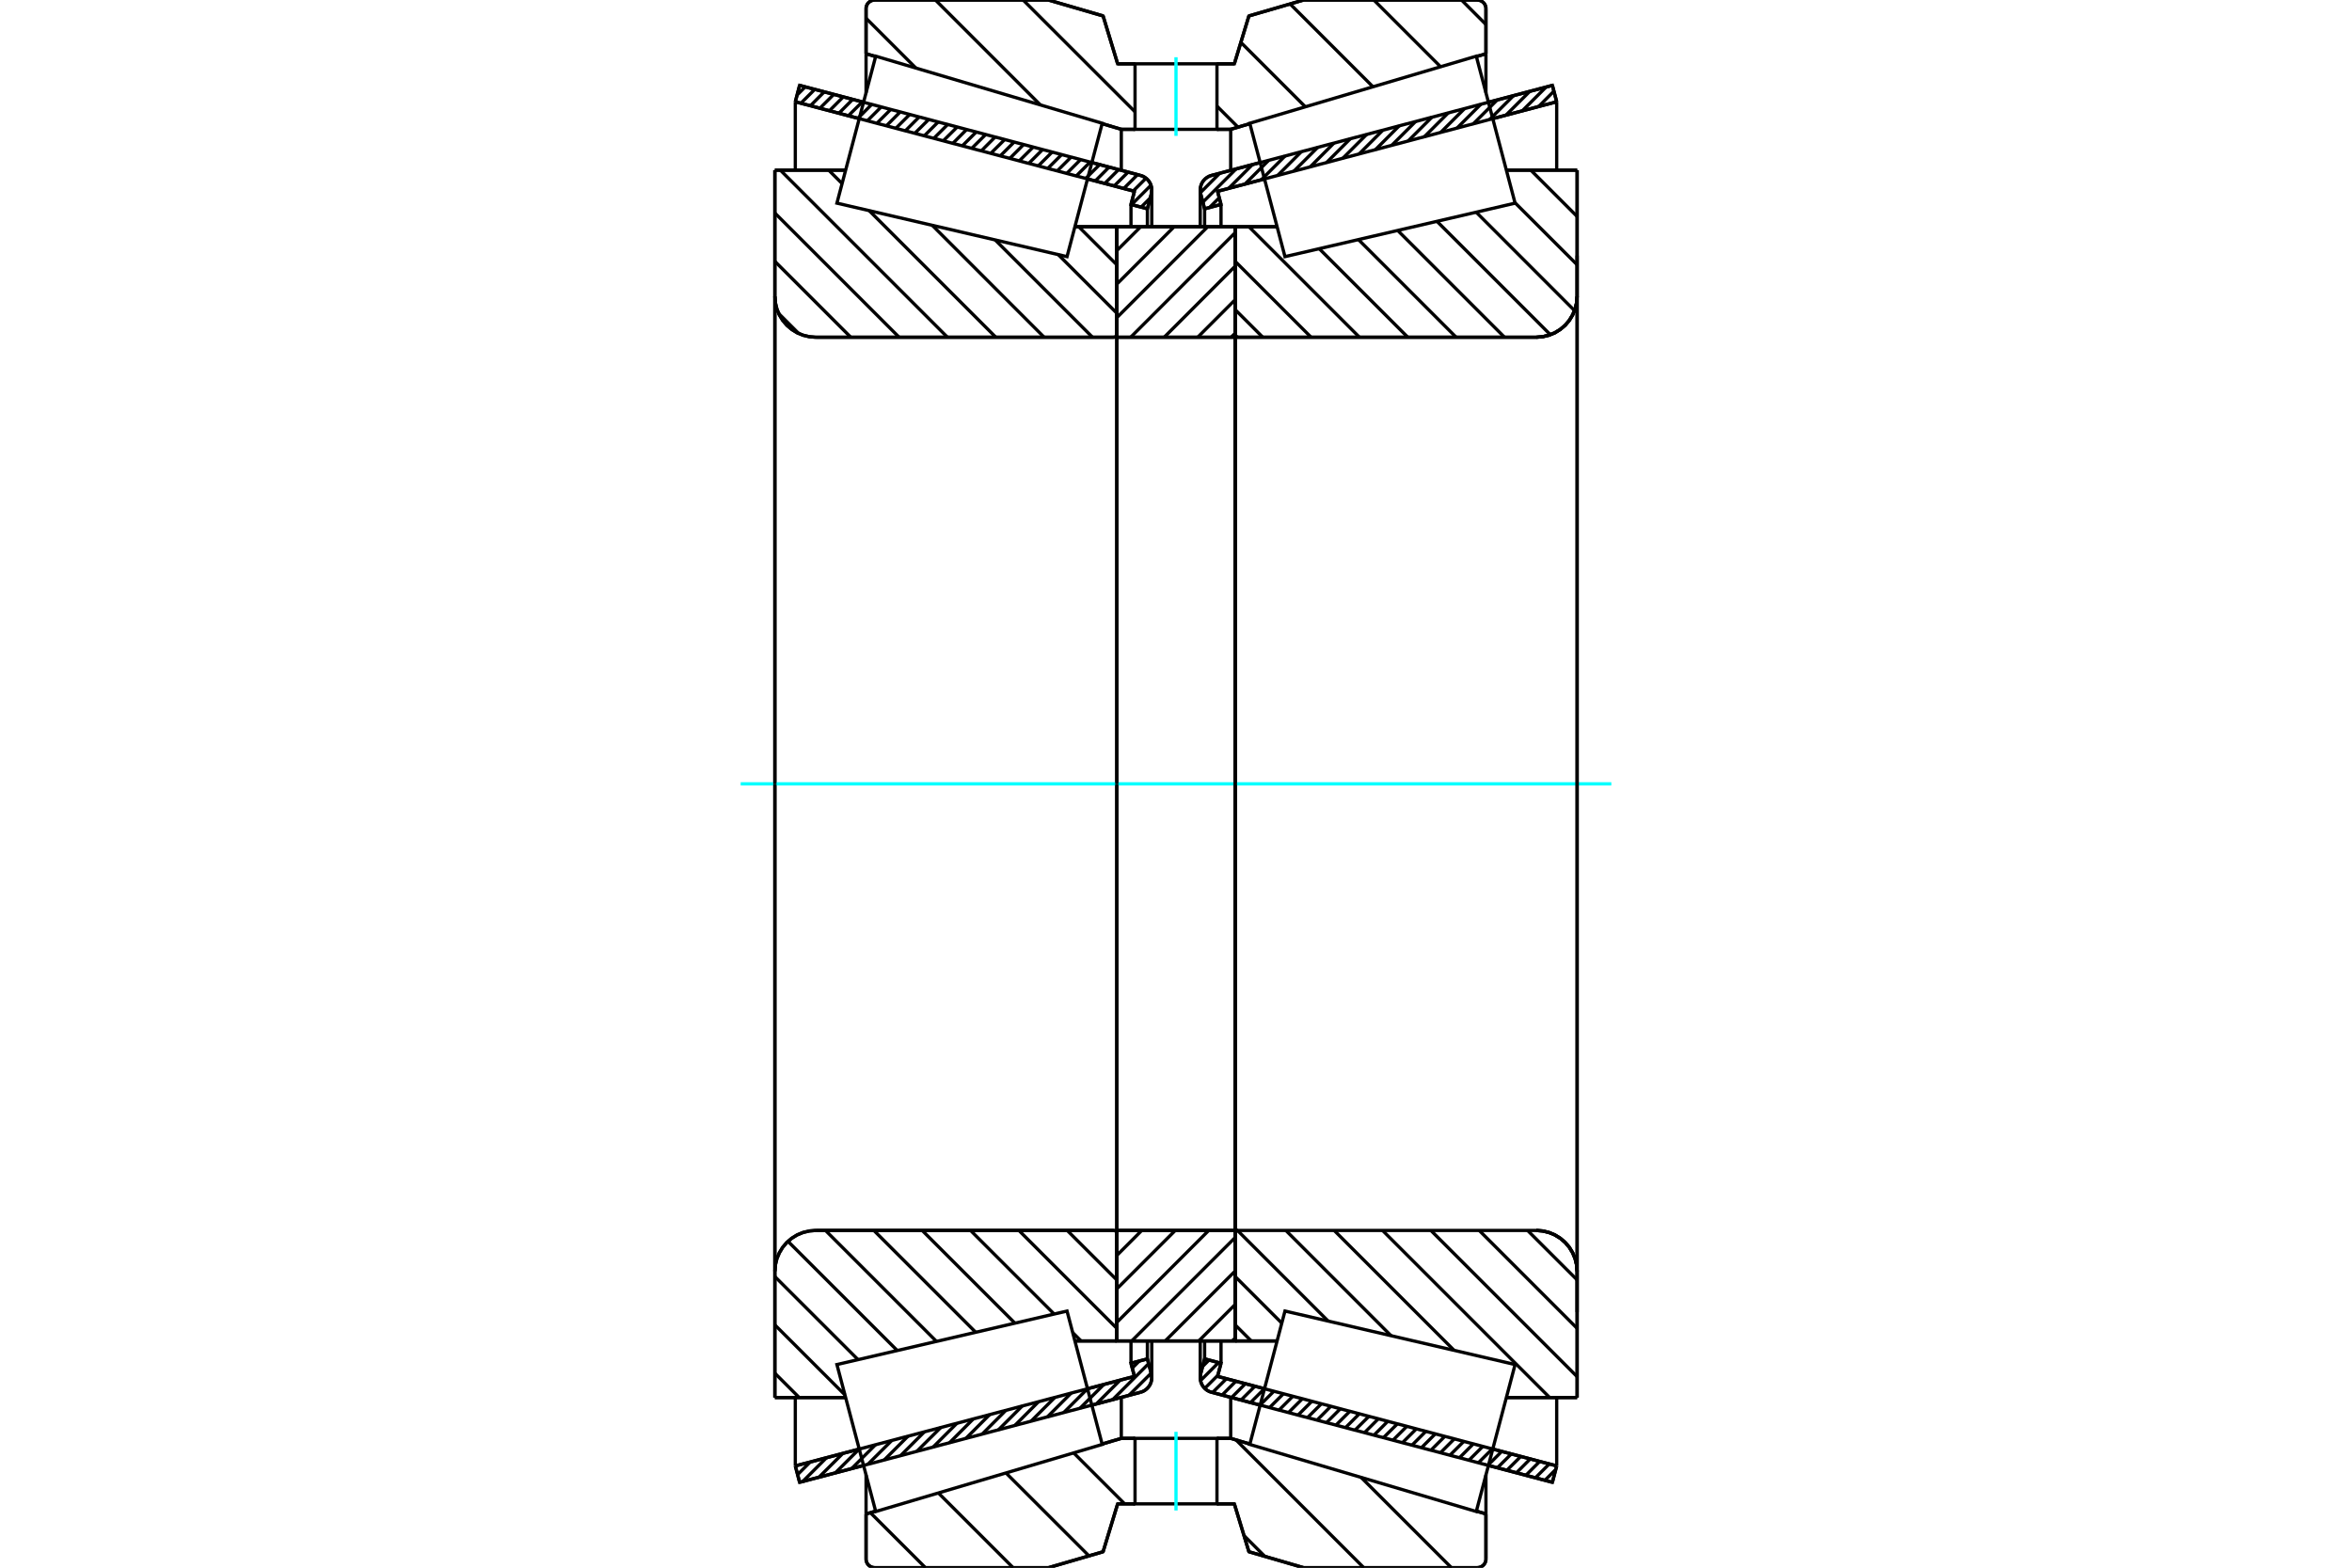 <?xml version="1.0" standalone="no"?>
<!DOCTYPE svg PUBLIC "-//W3C//DTD SVG 1.1//EN"
	"http://www.w3.org/Graphics/SVG/1.1/DTD/svg11.dtd">
<svg xmlns="http://www.w3.org/2000/svg" height="100%" width="100%" viewBox="0 0 36000 24000">
	<rect x="-1800" y="-1200" width="39600" height="26400" style="fill:#FFF"/>
	<g style="fill:none; fill-rule:evenodd" transform="matrix(1 0 0 1 0 0)">
		<g style="fill:none; stroke:#000; stroke-width:50; shape-rendering:geometricPrecision">
			<line x1="19288" y1="21512" x2="18545" y2="21315"/>
			<line x1="23761" y1="22693" x2="22782" y2="22435"/>
			<line x1="23827" y1="22442" x2="23761" y2="22693"/>
			<line x1="22848" y1="22184" x2="23827" y2="22442"/>
			<line x1="18636" y1="21071" x2="19354" y2="21260"/>
			<line x1="18689" y1="20870" x2="18636" y2="21071"/>
			<line x1="18438" y1="20803" x2="18689" y2="20870"/>
			<line x1="18378" y1="21030" x2="18438" y2="20803"/>
			<polyline points="18378,21030 18373,21059 18371,21089 18374,21127 18383,21165 18398,21200 18419,21232 18445,21260 18475,21284 18509,21303 18545,21315"/>
			<line x1="22782" y1="1565" x2="23761" y2="1307"/>
			<line x1="18545" y1="2685" x2="19288" y2="2488"/>
			<polyline points="18545,2685 18509,2697 18475,2716 18445,2740 18419,2768 18398,2800 18383,2835 18374,2873 18371,2911 18373,2941 18378,2970"/>
			<line x1="18438" y1="3197" x2="18378" y2="2970"/>
			<line x1="18689" y1="3130" x2="18438" y2="3197"/>
			<line x1="18636" y1="2929" x2="18689" y2="3130"/>
			<line x1="19354" y1="2740" x2="18636" y2="2929"/>
			<line x1="23827" y1="1558" x2="22848" y2="1816"/>
			<line x1="23761" y1="1307" x2="23827" y2="1558"/>
			<line x1="18438" y1="20528" x2="18438" y2="20803"/>
			<line x1="18438" y1="3197" x2="18438" y2="3472"/>
			<line x1="18689" y1="20528" x2="18689" y2="20870"/>
			<line x1="18689" y1="3130" x2="18689" y2="3472"/>
			<line x1="23827" y1="21395" x2="23827" y2="22442"/>
			<line x1="23827" y1="1558" x2="23827" y2="2605"/>
			<line x1="18371" y1="20528" x2="18371" y2="21089"/>
			<line x1="18371" y1="2911" x2="18371" y2="3472"/>
			<line x1="13218" y1="22435" x2="12239" y2="22693"/>
			<line x1="17455" y1="21315" x2="16712" y2="21512"/>
			<polyline points="17455,21315 17491,21303 17525,21284 17555,21260 17581,21232 17602,21200 17617,21165 17626,21127 17629,21089 17627,21059 17622,21030"/>
			<line x1="17562" y1="20803" x2="17622" y2="21030"/>
			<line x1="17311" y1="20870" x2="17562" y2="20803"/>
			<line x1="17364" y1="21071" x2="17311" y2="20870"/>
			<line x1="16646" y1="21260" x2="17364" y2="21071"/>
			<line x1="12173" y1="22442" x2="13152" y2="22184"/>
			<line x1="12239" y1="22693" x2="12173" y2="22442"/>
			<line x1="16712" y1="2488" x2="17455" y2="2685"/>
			<line x1="12239" y1="1307" x2="13218" y2="1565"/>
			<line x1="12173" y1="1558" x2="12239" y2="1307"/>
			<line x1="13152" y1="1816" x2="12173" y2="1558"/>
			<line x1="17364" y1="2929" x2="16646" y2="2740"/>
			<line x1="17311" y1="3130" x2="17364" y2="2929"/>
			<line x1="17562" y1="3197" x2="17311" y2="3130"/>
			<line x1="17622" y1="2970" x2="17562" y2="3197"/>
			<polyline points="17622,2970 17627,2941 17629,2911 17626,2873 17617,2835 17602,2800 17581,2768 17555,2740 17525,2716 17491,2697 17455,2685"/>
			<line x1="17311" y1="3472" x2="17311" y2="3130"/>
			<line x1="17311" y1="20870" x2="17311" y2="20528"/>
			<line x1="12173" y1="2605" x2="12173" y2="1558"/>
			<line x1="12173" y1="22442" x2="12173" y2="21395"/>
			<line x1="17562" y1="3472" x2="17562" y2="3197"/>
			<line x1="17562" y1="20803" x2="17562" y2="20528"/>
			<line x1="17629" y1="3472" x2="17629" y2="2911"/>
			<line x1="17629" y1="21089" x2="17629" y2="20528"/>
			<line x1="18906" y1="3471" x2="19547" y2="3471"/>
			<polyline points="18906,5118 18907,5125 18909,5132 18911,5138 18915,5144 18919,5150 18925,5154 18931,5158 18937,5161 18944,5162 18951,5163"/>
			<line x1="23514" y1="5163" x2="18951" y2="5163"/>
			<polyline points="23514,5163 23612,5155 23708,5132 23798,5095 23882,5043 23956,4980 24020,4905 24071,4821 24109,4731 24132,4635 24140,4538"/>
			<line x1="24140" y1="2605" x2="24140" y2="4538"/>
			<line x1="24140" y1="2605" x2="23057" y2="2605"/>
			<line x1="24140" y1="21395" x2="23057" y2="21395"/>
			<line x1="24140" y1="19462" x2="24140" y2="21395"/>
			<polyline points="24140,19462 24132,19365 24109,19269 24071,19179 24020,19095 23956,19020 23882,18957 23798,18905 23708,18868 23612,18845 23514,18837"/>
			<polyline points="18951,18837 18944,18838 18937,18839 18931,18842 18925,18846 18919,18850 18915,18856 18911,18862 18909,18868 18907,18875 18906,18882"/>
			<line x1="19547" y1="20529" x2="18906" y2="20529"/>
			<line x1="23057" y1="3141" x2="23057" y2="3141"/>
			<line x1="23057" y1="20859" x2="23057" y2="20859"/>
			<line x1="18906" y1="5163" x2="18906" y2="18837"/>
			<polyline points="18906,5118 18907,5125 18909,5132 18911,5138 18915,5144 18919,5150 18925,5154 18931,5158 18937,5161 18944,5162 18951,5163"/>
			<polyline points="18951,18837 18944,18838 18937,18839 18931,18842 18925,18846 18919,18850 18915,18856 18911,18862 18909,18868 18907,18875 18906,18882"/>
			<polyline points="23514,5163 23612,5155 23708,5132 23798,5095 23882,5043 23956,4980 24020,4905 24071,4821 24109,4731 24132,4635 24140,4538"/>
			<polyline points="24140,19462 24132,19365 24109,19269 24071,19179 24020,19095 23956,19020 23882,18957 23798,18905 23708,18868 23612,18845 23514,18837"/>
			<line x1="17094" y1="20529" x2="16453" y2="20529"/>
			<polyline points="17094,18882 17093,18875 17091,18868 17089,18862 17085,18856 17081,18850 17075,18846 17069,18842 17063,18839 17056,18838 17049,18837"/>
			<line x1="12486" y1="18837" x2="17049" y2="18837"/>
			<polyline points="12486,18837 12388,18845 12292,18868 12202,18905 12118,18957 12044,19020 11980,19095 11929,19179 11891,19269 11868,19365 11860,19462"/>
			<line x1="11860" y1="21395" x2="11860" y2="19462"/>
			<line x1="11860" y1="21395" x2="12943" y2="21395"/>
			<line x1="11860" y1="2605" x2="12943" y2="2605"/>
			<line x1="11860" y1="4538" x2="11860" y2="2605"/>
			<polyline points="11860,4538 11868,4635 11891,4731 11929,4821 11980,4905 12044,4980 12118,5043 12202,5095 12292,5132 12388,5155 12486,5163"/>
			<line x1="17049" y1="5163" x2="12486" y2="5163"/>
			<polyline points="17049,5163 17056,5162 17063,5161 17069,5158 17075,5154 17081,5150 17085,5144 17089,5138 17091,5132 17093,5125 17094,5118"/>
			<line x1="16453" y1="3471" x2="17094" y2="3471"/>
			<line x1="12943" y1="20859" x2="12943" y2="20859"/>
			<line x1="12943" y1="3141" x2="12943" y2="3141"/>
			<line x1="11860" y1="19462" x2="11860" y2="4538"/>
			<line x1="16047" y1="0" x2="16884" y2="244"/>
			<line x1="13390" y1="0" x2="16047" y2="0"/>
			<polyline points="13390,0 13369,2 13348,7 13329,15 13311,26 13295,39 13281,55 13270,73 13262,93 13257,113 13256,134"/>
			<line x1="13256" y1="823" x2="13256" y2="134"/>
			<line x1="13403" y1="866" x2="13256" y2="823"/>
			<line x1="17163" y1="1980" x2="16870" y2="1893"/>
			<line x1="17373" y1="1980" x2="17163" y2="1980"/>
			<line x1="18837" y1="1980" x2="18627" y2="1980"/>
			<line x1="19130" y1="1893" x2="18837" y2="1980"/>
			<line x1="22744" y1="823" x2="22597" y2="866"/>
			<line x1="22744" y1="134" x2="22744" y2="823"/>
			<polyline points="22744,134 22743,113 22738,93 22730,73 22719,55 22705,39 22689,26 22671,15 22652,7 22631,2 22610,0"/>
			<line x1="19953" y1="0" x2="22610" y2="0"/>
			<line x1="19116" y1="244" x2="19953" y2="0"/>
			<line x1="18893" y1="977" x2="19116" y2="244"/>
			<line x1="18627" y1="977" x2="18893" y2="977"/>
			<line x1="17107" y1="977" x2="17373" y2="977"/>
			<line x1="16884" y1="244" x2="17107" y2="977"/>
			<line x1="16884" y1="23756" x2="16047" y2="24000"/>
			<line x1="17107" y1="23023" x2="16884" y2="23756"/>
			<line x1="18893" y1="23023" x2="18627" y2="23023"/>
			<line x1="17373" y1="23023" x2="17107" y2="23023"/>
			<line x1="19116" y1="23756" x2="18893" y2="23023"/>
			<line x1="19953" y1="24000" x2="19116" y2="23756"/>
			<line x1="22610" y1="24000" x2="19953" y2="24000"/>
			<polyline points="22610,24000 22631,23998 22652,23993 22671,23985 22689,23974 22705,23961 22719,23945 22730,23927 22738,23907 22743,23887 22744,23866"/>
			<line x1="22744" y1="23177" x2="22744" y2="23866"/>
			<line x1="22597" y1="23134" x2="22744" y2="23177"/>
			<line x1="18837" y1="22020" x2="19130" y2="22107"/>
			<line x1="17163" y1="22020" x2="17373" y2="22020"/>
			<line x1="18627" y1="22020" x2="18837" y2="22020"/>
			<line x1="16870" y1="22107" x2="17163" y2="22020"/>
			<line x1="13256" y1="23177" x2="13403" y2="23134"/>
			<line x1="13256" y1="23866" x2="13256" y2="23177"/>
			<polyline points="13256,23866 13257,23887 13262,23907 13270,23927 13281,23945 13295,23961 13311,23974 13329,23985 13348,23993 13369,23998 13390,24000"/>
			<line x1="16047" y1="24000" x2="13390" y2="24000"/>
			<line x1="22744" y1="22578" x2="22744" y2="23177"/>
			<line x1="22744" y1="823" x2="22744" y2="1422"/>
			<line x1="13256" y1="22578" x2="13256" y2="23177"/>
			<line x1="13256" y1="823" x2="13256" y2="1422"/>
			<line x1="17163" y1="21392" x2="17163" y2="22020"/>
			<line x1="17163" y1="1980" x2="17163" y2="2608"/>
			<line x1="18837" y1="21392" x2="18837" y2="22020"/>
			<line x1="18837" y1="1980" x2="18837" y2="2608"/>
			<line x1="17094" y1="18837" x2="18906" y2="18837"/>
			<line x1="17094" y1="20529" x2="17094" y2="18837"/>
			<line x1="18906" y1="20529" x2="17094" y2="20529"/>
			<line x1="18906" y1="18837" x2="18906" y2="20529"/>
			<line x1="18906" y1="5163" x2="17094" y2="5163"/>
			<line x1="18906" y1="3471" x2="18906" y2="5163"/>
			<line x1="17094" y1="3471" x2="18906" y2="3471"/>
			<line x1="17094" y1="5163" x2="17094" y2="3471"/>
			<line x1="18906" y1="5163" x2="18906" y2="18837"/>
			<line x1="17094" y1="5163" x2="17094" y2="18837"/>
		</g>
		<g style="fill:none; stroke:#0FF; stroke-width:50; shape-rendering:geometricPrecision">
			<line x1="11337" y1="12000" x2="24663" y2="12000"/>
		</g>
		<g style="fill:none; stroke:#000; stroke-width:50; shape-rendering:geometricPrecision">
			<line x1="22370" y1="0" x2="22744" y2="375"/>
			<line x1="21028" y1="0" x2="22049" y2="1021"/>
			<line x1="19746" y1="60" x2="21014" y2="1328"/>
			<line x1="18993" y1="649" x2="19979" y2="1635"/>
			<line x1="18627" y1="1625" x2="18949" y2="1947"/>
			<line x1="15660" y1="0" x2="17373" y2="1712"/>
			<line x1="14318" y1="0" x2="15924" y2="1606"/>
			<line x1="13256" y1="279" x2="14018" y2="1041"/>
			<line x1="22731" y1="23173" x2="22744" y2="23186"/>
			<line x1="20835" y1="22619" x2="22216" y2="24000"/>
			<line x1="18918" y1="22044" x2="20874" y2="24000"/>
			<line x1="19041" y1="23509" x2="19359" y2="23827"/>
			<line x1="16434" y1="22243" x2="17214" y2="23023"/>
			<line x1="15398" y1="22550" x2="16668" y2="23819"/>
			<line x1="14363" y1="22856" x2="15507" y2="24000"/>
			<line x1="13322" y1="23158" x2="14165" y2="24000"/>
			<polyline points="18627,977 18893,977 19116,244 19953,0 22610,0"/>
			<polyline points="22744,134 22743,113 22738,93 22730,73 22719,55 22705,39 22689,26 22671,15 22652,7 22631,2 22610,0"/>
			<line x1="22744" y1="134" x2="22744" y2="823"/>
			<line x1="19130" y1="1893" x2="18837" y2="1980"/>
			<line x1="22744" y1="823" x2="22597" y2="866"/>
			<line x1="18837" y1="1980" x2="18627" y2="1980"/>
			<polyline points="17373,977 17107,977 16884,244 16047,0 13390,0 13369,2 13348,7 13329,15 13311,26 13295,39 13281,55 13270,73 13262,93 13257,113 13256,134 13256,823"/>
			<line x1="16870" y1="1893" x2="17163" y2="1980"/>
			<line x1="13256" y1="823" x2="13403" y2="866"/>
			<line x1="17163" y1="1980" x2="17373" y2="1980"/>
			<line x1="17373" y1="22020" x2="17163" y2="22020"/>
			<line x1="13403" y1="23134" x2="13256" y2="23177"/>
			<line x1="17163" y1="22020" x2="16870" y2="22107"/>
			<polyline points="13256,23177 13256,23866 13257,23887 13262,23907 13270,23927 13281,23945 13295,23961 13311,23974 13329,23985 13348,23993 13369,23998 13390,24000 16047,24000 16884,23756 17107,23023 17373,23023"/>
			<line x1="18627" y1="22020" x2="18837" y2="22020"/>
			<line x1="22597" y1="23134" x2="22744" y2="23177"/>
			<line x1="18837" y1="22020" x2="19130" y2="22107"/>
			<line x1="22744" y1="23177" x2="22744" y2="23866"/>
			<polyline points="22610,24000 22631,23998 22652,23993 22671,23985 22689,23974 22705,23961 22719,23945 22730,23927 22738,23907 22743,23887 22744,23866"/>
			<polyline points="22610,24000 19953,24000 19116,23756 18893,23023 18627,23023"/>
			<line x1="16511" y1="3471" x2="17094" y2="4054"/>
			<line x1="16198" y1="3898" x2="17094" y2="4794"/>
			<line x1="15233" y1="3674" x2="16722" y2="5163"/>
			<line x1="14269" y1="3449" x2="15982" y2="5163"/>
			<line x1="12684" y1="2605" x2="12889" y2="2810"/>
			<line x1="13304" y1="3225" x2="15242" y2="5163"/>
			<line x1="11944" y1="2605" x2="14502" y2="5163"/>
			<line x1="11860" y1="3261" x2="13762" y2="5163"/>
			<line x1="11860" y1="4001" x2="13022" y2="5163"/>
			<line x1="11918" y1="4799" x2="12225" y2="5106"/>
			<line x1="16335" y1="18837" x2="17094" y2="19595"/>
			<line x1="15595" y1="18837" x2="17094" y2="20336"/>
			<line x1="14855" y1="18837" x2="16135" y2="20117"/>
			<line x1="16419" y1="20401" x2="16547" y2="20529"/>
			<line x1="14115" y1="18837" x2="15534" y2="20256"/>
			<line x1="13375" y1="18837" x2="14934" y2="20396"/>
			<line x1="12635" y1="18837" x2="14334" y2="20536"/>
			<line x1="12061" y1="19004" x2="13733" y2="20675"/>
			<line x1="11860" y1="19543" x2="13133" y2="20815"/>
			<line x1="11860" y1="20283" x2="12933" y2="21355"/>
			<line x1="11860" y1="21023" x2="12232" y2="21395"/>
			<polyline points="17094,12000 17094,3471 17094,5118"/>
			<polyline points="17049,5163 17056,5162 17063,5161 17069,5158 17075,5154 17081,5150 17085,5144 17089,5138 17091,5132 17093,5125 17094,5118"/>
			<line x1="17049" y1="5163" x2="12486" y2="5163"/>
			<polyline points="11860,4538 11868,4635 11891,4731 11929,4821 11980,4905 12044,4980 12118,5043 12202,5095 12292,5132 12388,5155 12486,5163"/>
			<line x1="11860" y1="4538" x2="11860" y2="2605"/>
			<line x1="11860" y1="4538" x2="11860" y2="12000"/>
			<line x1="11860" y1="2605" x2="12943" y2="2605"/>
			<line x1="16453" y1="3471" x2="17094" y2="3471"/>
			<line x1="17094" y1="20529" x2="16453" y2="20529"/>
			<line x1="12943" y1="21395" x2="11860" y2="21395"/>
			<line x1="11860" y1="12000" x2="11860" y2="19462"/>
			<line x1="11860" y1="21395" x2="11860" y2="19462"/>
			<polyline points="12486,18837 12388,18845 12292,18868 12202,18905 12118,18957 12044,19020 11980,19095 11929,19179 11891,19269 11868,19365 11860,19462"/>
			<line x1="12486" y1="18837" x2="17049" y2="18837"/>
			<polyline points="17094,18882 17093,18875 17091,18868 17089,18862 17085,18856 17081,18850 17075,18846 17069,18842 17063,18839 17056,18838 17049,18837"/>
			<polyline points="17094,18882 17094,20529 17094,12000"/>
			<line x1="23431" y1="2605" x2="24140" y2="3314"/>
			<line x1="23188" y1="3103" x2="24140" y2="4054"/>
			<line x1="22594" y1="3248" x2="24100" y2="4755"/>
			<line x1="21994" y1="3388" x2="23730" y2="5124"/>
			<line x1="21393" y1="3528" x2="23028" y2="5163"/>
			<line x1="20793" y1="3668" x2="22288" y2="5163"/>
			<line x1="20192" y1="3807" x2="21548" y2="5163"/>
			<line x1="19116" y1="3471" x2="20808" y2="5163"/>
			<line x1="18906" y1="4001" x2="20068" y2="5163"/>
			<line x1="18906" y1="4741" x2="19328" y2="5163"/>
			<line x1="23381" y1="18837" x2="24140" y2="19595"/>
			<line x1="22641" y1="18837" x2="24140" y2="20336"/>
			<line x1="21901" y1="18837" x2="24140" y2="21076"/>
			<line x1="21161" y1="18837" x2="23719" y2="21395"/>
			<line x1="20421" y1="18837" x2="22257" y2="20673"/>
			<line x1="19681" y1="18837" x2="21292" y2="20449"/>
			<line x1="18942" y1="18838" x2="20328" y2="20224"/>
			<line x1="18906" y1="19543" x2="19619" y2="20256"/>
			<line x1="18906" y1="20283" x2="19152" y2="20529"/>
			<polyline points="18906,12000 18906,3471 18906,5118 18907,5125 18909,5132 18911,5138 18915,5144 18919,5150 18925,5154 18931,5158 18937,5161 18944,5162 18951,5163 23514,5163 23612,5155 23708,5132 23798,5095 23882,5043 23956,4980 24020,4905 24071,4821 24109,4731 24132,4635 24140,4538 24140,2605"/>
			<line x1="24140" y1="4538" x2="24140" y2="12000"/>
			<line x1="24140" y1="2605" x2="23057" y2="2605"/>
			<line x1="19547" y1="3471" x2="18906" y2="3471"/>
			<line x1="18906" y1="20529" x2="19547" y2="20529"/>
			<line x1="23057" y1="21395" x2="24140" y2="21395"/>
			<line x1="24140" y1="12000" x2="24140" y2="19462"/>
			<polyline points="24140,21395 24140,19462 24132,19365 24109,19269 24071,19179 24020,19095 23956,19020 23882,18957 23798,18905 23708,18868 23612,18845 23514,18837 18951,18837 18944,18838 18937,18839 18931,18842 18925,18846 18919,18850 18915,18856 18911,18862 18909,18868 18907,18875 18906,18882 18906,20529 18906,12000"/>
			<line x1="18906" y1="20483" x2="18861" y2="20529"/>
			<line x1="18906" y1="19970" x2="18348" y2="20529"/>
			<line x1="18906" y1="19458" x2="17835" y2="20529"/>
			<line x1="18906" y1="18945" x2="17322" y2="20529"/>
			<line x1="18501" y1="18837" x2="17094" y2="20245"/>
			<line x1="17989" y1="18837" x2="17094" y2="19732"/>
			<line x1="17476" y1="18837" x2="17094" y2="19220"/>
			<line x1="18906" y1="5101" x2="18844" y2="5163"/>
			<line x1="18906" y1="4588" x2="18332" y2="5163"/>
			<line x1="18906" y1="4075" x2="17819" y2="5163"/>
			<line x1="18906" y1="3562" x2="17306" y2="5163"/>
			<line x1="18485" y1="3471" x2="17094" y2="4863"/>
			<line x1="17972" y1="3471" x2="17094" y2="4350"/>
			<line x1="17460" y1="3471" x2="17094" y2="3837"/>
			<polyline points="17094,5163 17094,3471 18906,3471 18906,5163 17094,5163"/>
			<polyline points="17094,18837 18906,18837 18906,20529 17094,20529 17094,18837"/>
			<polyline points="18000,23023 18627,23023 18627,22020 17373,22020 17373,23023 18000,23023"/>
		</g>
		<g style="fill:none; stroke:#0FF; stroke-width:50; shape-rendering:geometricPrecision">
			<line x1="18000" y1="23124" x2="18000" y2="21920"/>
		</g>
		<g style="fill:none; stroke:#000; stroke-width:50; shape-rendering:geometricPrecision">
			<polyline points="18000,1980 18627,1980 18627,977 17373,977 17373,1980 18000,1980"/>
		</g>
		<g style="fill:none; stroke:#0FF; stroke-width:50; shape-rendering:geometricPrecision">
			<line x1="18000" y1="2080" x2="18000" y2="876"/>
		</g>
		<g style="fill:none; stroke:#000; stroke-width:50; shape-rendering:geometricPrecision">
			<line x1="24140" y1="20087" x2="24140" y2="3913"/>
			<line x1="18906" y1="18882" x2="18906" y2="5118"/>
			<polyline points="16601,21092 16871,22113 13404,23140 13107,22015 12810,20890 16332,20071 16601,21092"/>
			<polyline points="16601,2908 16332,3929 12810,3110 13107,1985 13404,860 16871,1887 16601,2908"/>
			<polyline points="19399,21092 19668,20071 23190,20890 22893,22015 22596,23140 19129,22113 19399,21092"/>
			<polyline points="19399,2908 19129,1887 22596,860 22893,1985 23190,3110 19668,3929 19399,2908"/>
			<line x1="17620" y1="21022" x2="17279" y2="21362"/>
			<line x1="17581" y1="20876" x2="17030" y2="21428"/>
			<line x1="17438" y1="20836" x2="17330" y2="20944"/>
			<line x1="17145" y1="21129" x2="16780" y2="21494"/>
			<line x1="16896" y1="21195" x2="16530" y2="21560"/>
			<line x1="16646" y1="21260" x2="16281" y2="21626"/>
			<line x1="16396" y1="21326" x2="16031" y2="21692"/>
			<line x1="16147" y1="21392" x2="15781" y2="21758"/>
			<line x1="15897" y1="21458" x2="15532" y2="21824"/>
			<line x1="15647" y1="21524" x2="15282" y2="21890"/>
			<line x1="15397" y1="21590" x2="15032" y2="21956"/>
			<line x1="15148" y1="21656" x2="14783" y2="22022"/>
			<line x1="14898" y1="21722" x2="14533" y2="22088"/>
			<line x1="14648" y1="21788" x2="14283" y2="22153"/>
			<line x1="14399" y1="21854" x2="14033" y2="22219"/>
			<line x1="14149" y1="21920" x2="13784" y2="22285"/>
			<line x1="13899" y1="21986" x2="13534" y2="22351"/>
			<line x1="13650" y1="22052" x2="13284" y2="22417"/>
			<line x1="13400" y1="22118" x2="13035" y2="22483"/>
			<line x1="13150" y1="22184" x2="12785" y2="22549"/>
			<line x1="12901" y1="22250" x2="12535" y2="22615"/>
			<line x1="12651" y1="22316" x2="12286" y2="22681"/>
			<line x1="12401" y1="22382" x2="12208" y2="22575"/>
			<line x1="17606" y1="3031" x2="17466" y2="3171"/>
			<line x1="17617" y1="2836" x2="17320" y2="3133"/>
			<line x1="17541" y1="2728" x2="17345" y2="2924"/>
			<line x1="17412" y1="2673" x2="17200" y2="2886"/>
			<line x1="17267" y1="2635" x2="17054" y2="2847"/>
			<line x1="17122" y1="2596" x2="16909" y2="2809"/>
			<line x1="16976" y1="2558" x2="16764" y2="2771"/>
			<line x1="16831" y1="2520" x2="16618" y2="2732"/>
			<line x1="16686" y1="2481" x2="16473" y2="2694"/>
			<line x1="16540" y1="2443" x2="16328" y2="2655"/>
			<line x1="16395" y1="2404" x2="16182" y2="2617"/>
			<line x1="16250" y1="2366" x2="16037" y2="2579"/>
			<line x1="16104" y1="2328" x2="15892" y2="2540"/>
			<line x1="15959" y1="2289" x2="15746" y2="2502"/>
			<line x1="15814" y1="2251" x2="15601" y2="2463"/>
			<line x1="15668" y1="2212" x2="15456" y2="2425"/>
			<line x1="15523" y1="2174" x2="15310" y2="2387"/>
			<line x1="15378" y1="2136" x2="15165" y2="2348"/>
			<line x1="15232" y1="2097" x2="15020" y2="2310"/>
			<line x1="15087" y1="2059" x2="14874" y2="2271"/>
			<line x1="14942" y1="2021" x2="14729" y2="2233"/>
			<line x1="14796" y1="1982" x2="14584" y2="2195"/>
			<line x1="14651" y1="1944" x2="14438" y2="2156"/>
			<line x1="14506" y1="1905" x2="14293" y2="2118"/>
			<line x1="14360" y1="1867" x2="14148" y2="2079"/>
			<line x1="14215" y1="1829" x2="14002" y2="2041"/>
			<line x1="14070" y1="1790" x2="13857" y2="2003"/>
			<line x1="13924" y1="1752" x2="13712" y2="1964"/>
			<line x1="13779" y1="1713" x2="13567" y2="1926"/>
			<line x1="13634" y1="1675" x2="13421" y2="1888"/>
			<line x1="13488" y1="1637" x2="13276" y2="1849"/>
			<line x1="13343" y1="1598" x2="13131" y2="1811"/>
			<line x1="13198" y1="1560" x2="12985" y2="1772"/>
			<line x1="13052" y1="1521" x2="12840" y2="1734"/>
			<line x1="12907" y1="1483" x2="12695" y2="1696"/>
			<line x1="12762" y1="1445" x2="12549" y2="1657"/>
			<line x1="12616" y1="1406" x2="12404" y2="1619"/>
			<line x1="12471" y1="1368" x2="12259" y2="1580"/>
			<line x1="12326" y1="1329" x2="12200" y2="1455"/>
			<polyline points="12173,1558 12239,1307 17455,2685"/>
			<polyline points="17622,2970 17628,2934 17629,2898 17624,2861 17614,2826 17598,2793 17577,2763 17551,2736 17522,2714 17490,2697 17455,2685"/>
			<polyline points="17622,2970 17562,3197 17311,3130 17364,2929 12173,1558"/>
			<polyline points="12173,22442 17364,21071 17311,20870 17562,20803 17622,21030"/>
			<polyline points="17455,21315 17490,21303 17522,21286 17551,21264 17577,21237 17598,21207 17614,21174 17624,21139 17629,21102 17628,21066 17622,21030"/>
			<polyline points="17455,21315 12239,22693 12173,22442"/>
			<line x1="23813" y1="22496" x2="23646" y2="22663"/>
			<line x1="23713" y1="22412" x2="23500" y2="22625"/>
			<line x1="23567" y1="22374" x2="23355" y2="22586"/>
			<line x1="23422" y1="22335" x2="23210" y2="22548"/>
			<line x1="23277" y1="22297" x2="23064" y2="22509"/>
			<line x1="23132" y1="22259" x2="22919" y2="22471"/>
			<line x1="22986" y1="22220" x2="22774" y2="22433"/>
			<line x1="22841" y1="22182" x2="22628" y2="22394"/>
			<line x1="22696" y1="22143" x2="22483" y2="22356"/>
			<line x1="22550" y1="22105" x2="22338" y2="22318"/>
			<line x1="22405" y1="22067" x2="22192" y2="22279"/>
			<line x1="22260" y1="22028" x2="22047" y2="22241"/>
			<line x1="22114" y1="21990" x2="21902" y2="22202"/>
			<line x1="21969" y1="21951" x2="21756" y2="22164"/>
			<line x1="21824" y1="21913" x2="21611" y2="22126"/>
			<line x1="21678" y1="21875" x2="21466" y2="22087"/>
			<line x1="21533" y1="21836" x2="21320" y2="22049"/>
			<line x1="21388" y1="21798" x2="21175" y2="22010"/>
			<line x1="21242" y1="21759" x2="21030" y2="21972"/>
			<line x1="21097" y1="21721" x2="20884" y2="21934"/>
			<line x1="20952" y1="21683" x2="20739" y2="21895"/>
			<line x1="20806" y1="21644" x2="20594" y2="21857"/>
			<line x1="20661" y1="21606" x2="20448" y2="21818"/>
			<line x1="20516" y1="21567" x2="20303" y2="21780"/>
			<line x1="20370" y1="21529" x2="20158" y2="21742"/>
			<line x1="20225" y1="21491" x2="20012" y2="21703"/>
			<line x1="20080" y1="21452" x2="19867" y2="21665"/>
			<line x1="19934" y1="21414" x2="19722" y2="21626"/>
			<line x1="19789" y1="21375" x2="19576" y2="21588"/>
			<line x1="19644" y1="21337" x2="19431" y2="21550"/>
			<line x1="19498" y1="21299" x2="19286" y2="21511"/>
			<line x1="19353" y1="21260" x2="19140" y2="21473"/>
			<line x1="19208" y1="21222" x2="18995" y2="21434"/>
			<line x1="19062" y1="21183" x2="18850" y2="21396"/>
			<line x1="18917" y1="21145" x2="18705" y2="21358"/>
			<line x1="18772" y1="21107" x2="18559" y2="21319"/>
			<line x1="18641" y1="21054" x2="18440" y2="21255"/>
			<line x1="18651" y1="20860" x2="18375" y2="21136"/>
			<line x1="18506" y1="20821" x2="18407" y2="20920"/>
			<line x1="23823" y1="1542" x2="23799" y2="1565"/>
			<line x1="23784" y1="1396" x2="23550" y2="1631"/>
			<line x1="23665" y1="1332" x2="23300" y2="1697"/>
			<line x1="23416" y1="1398" x2="23050" y2="1763"/>
			<line x1="23166" y1="1464" x2="22801" y2="1829"/>
			<line x1="22916" y1="1530" x2="22551" y2="1895"/>
			<line x1="22666" y1="1596" x2="22301" y2="1961"/>
			<line x1="22417" y1="1662" x2="22052" y2="2027"/>
			<line x1="22167" y1="1728" x2="21802" y2="2093"/>
			<line x1="21917" y1="1794" x2="21552" y2="2159"/>
			<line x1="21668" y1="1859" x2="21302" y2="2225"/>
			<line x1="21418" y1="1925" x2="21053" y2="2291"/>
			<line x1="21168" y1="1991" x2="20803" y2="2357"/>
			<line x1="20919" y1="2057" x2="20553" y2="2423"/>
			<line x1="20669" y1="2123" x2="20304" y2="2489"/>
			<line x1="20419" y1="2189" x2="20054" y2="2555"/>
			<line x1="20170" y1="2255" x2="19804" y2="2621"/>
			<line x1="19920" y1="2321" x2="19555" y2="2687"/>
			<line x1="19670" y1="2387" x2="19305" y2="2753"/>
			<line x1="19420" y1="2453" x2="19055" y2="2818"/>
			<line x1="19171" y1="2519" x2="18806" y2="2884"/>
			<line x1="18662" y1="3028" x2="18513" y2="3177"/>
			<line x1="18921" y1="2585" x2="18411" y2="3095"/>
			<line x1="18671" y1="2651" x2="18374" y2="2949"/>
			<polyline points="23827,1558 23761,1307 18545,2685 18510,2697 18478,2714 18449,2736 18423,2763 18402,2793 18386,2826 18376,2861 18371,2898 18372,2934 18378,2970 18438,3197 18689,3130 18636,2929 23827,1558"/>
			<polyline points="23827,22442 18636,21071 18689,20870 18438,20803 18378,21030 18372,21066 18371,21102 18376,21139 18386,21174 18402,21207 18423,21237 18449,21264 18478,21286 18510,21303 18545,21315 23761,22693 23827,22442"/>
		</g>
	</g>
</svg>
